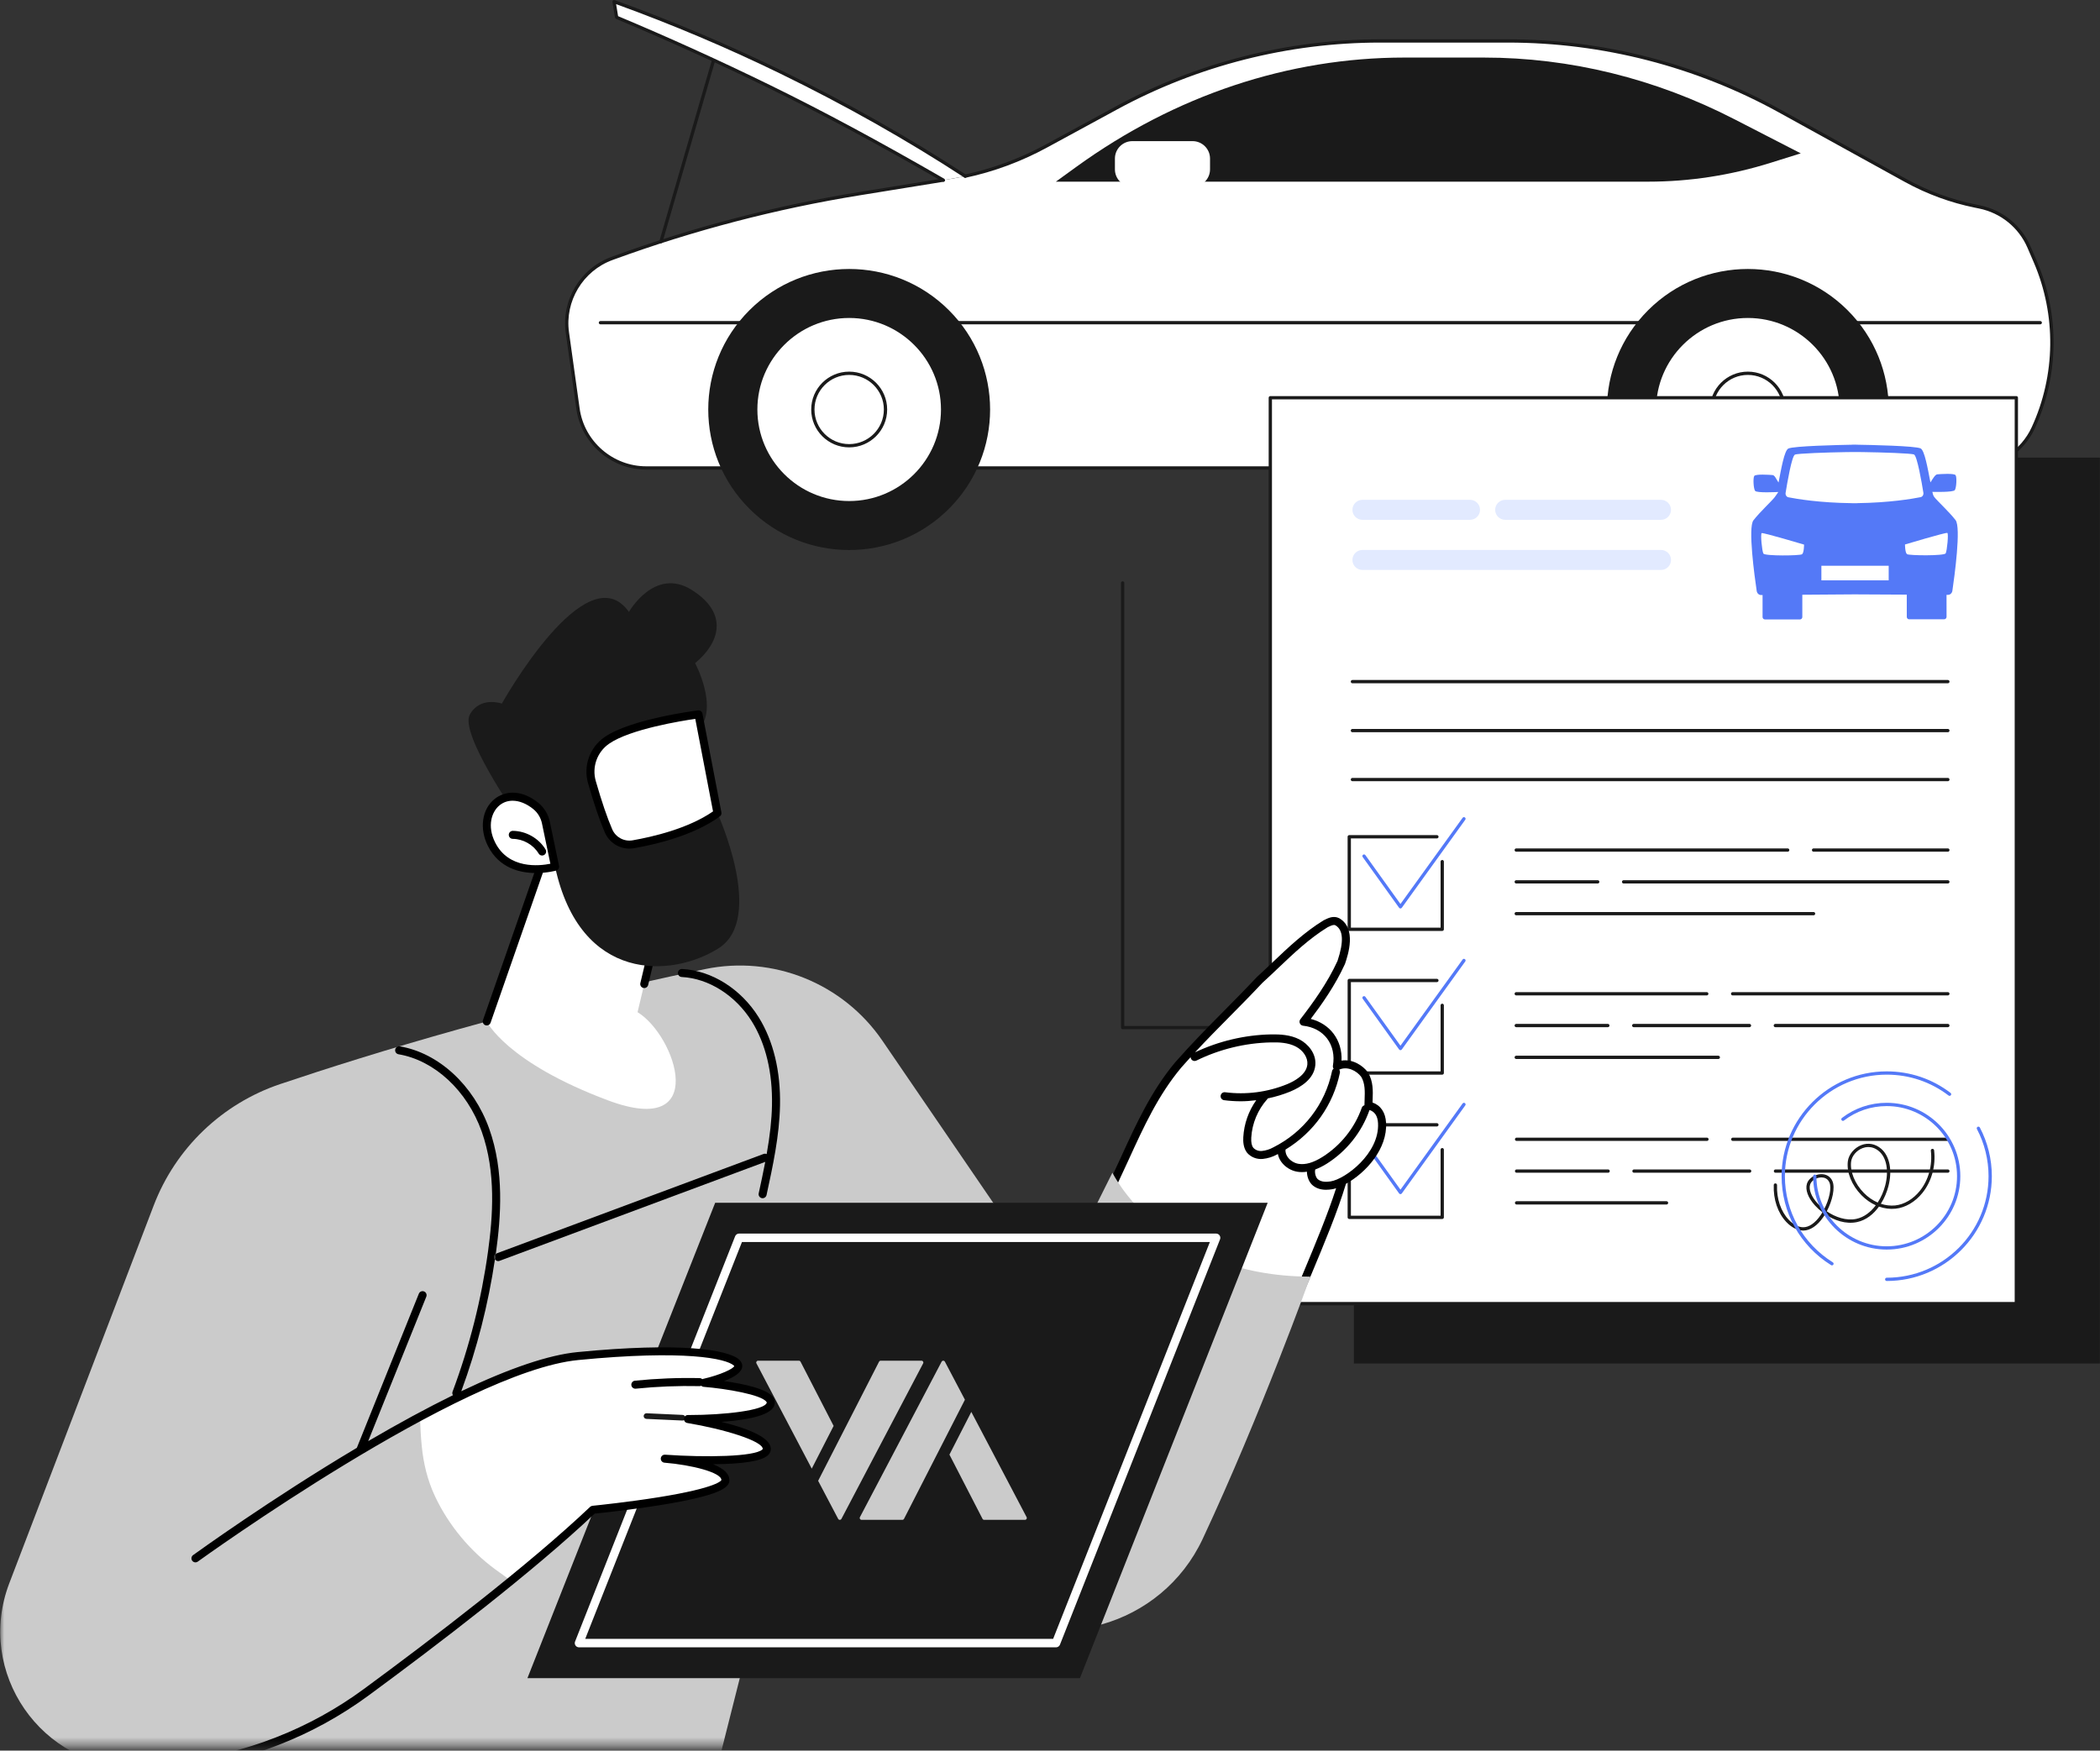 <svg id="Layer_1" data-name="Layer 1" xmlns="http://www.w3.org/2000/svg" xmlns:xlink="http://www.w3.org/1999/xlink" viewBox="-0.03 0 263.85 220"><rect x="-0.03" y="0" width="263.85" height="220" fill="#333333" stroke="none"/><defs><style>      .cls-1 {        fill: #e2eaff;      }      .cls-2 {        fill: #fff;      }      .cls-3 {        mask: url(#mask);      }      .cls-4 {        fill: #5479f7;      }      .cls-5 {        fill: #cbcbcb;      }      .cls-6 {        fill: #1a1a1a;      }    </style><mask id="mask" x="-.016" y="63.83" width="195.676" height="158.536" maskUnits="userSpaceOnUse"><g id="mask0_51_622" data-name="mask0 51 622"><path class="cls-2" d="M195.66,63.83H-.016v155.584h195.676V63.83Z"/></g></mask></defs><path class="cls-2" d="M81.169,58.808h166.391c3.385,0,6.459-1.967,7.87-5.035,3.04-6.612,3.134-14.198.259-20.883l-.788-1.83c-1.119-2.602-3.446-4.491-6.228-5.056l-.519-.106c-3.073-.624-6.031-1.712-8.775-3.226l-15.851-8.748c-10.433-5.758-22.161-8.778-34.085-8.778h-16.082c-11.568,0-22.951,2.893-33.108,8.415l-8.848,4.81c-3.768,2.049-7.857,3.445-12.093,4.131l-11.352,1.838c-10.54,1.707-20.894,4.411-30.921,8.076l-.186.068c-3.827,1.399-6.157,5.27-5.596,9.297l1.336,9.582c.595,4.268,4.254,7.445,8.575,7.445h0Z"/><path class="cls-6" d="M247.561,59.015H81.169c-4.399,0-8.174-3.277-8.78-7.623l-1.336-9.582c-.571-4.093,1.839-8.097,5.729-9.519l.186-.068c10.015-3.661,20.431-6.381,30.959-8.086l10.535-1.706c.113-.018.219.058.238.17.018.112-.059.218-.171.237l-10.535,1.706c-10.503,1.701-20.894,4.414-30.884,8.066l-.186.068c-3.709,1.356-6.007,5.172-5.462,9.075l1.336,9.582c.578,4.143,4.176,7.267,8.37,7.267h166.392c3.294,0,6.309-1.929,7.682-4.915,3.01-6.547,3.104-14.097.257-20.716l-.788-1.83c-1.092-2.539-3.364-4.384-6.079-4.935l-.52-.106c-3.096-.629-6.068-1.722-8.833-3.248l-15.851-8.748c-10.376-5.726-22.127-8.753-33.985-8.753h-16.082c-11.499,0-22.913,2.901-33.009,8.39l-8.848,4.81c-3.226,1.754-6.663,3.028-10.216,3.787-.113.024-.222-.047-.246-.158-.024-.111.047-.221.159-.245,3.514-.751,6.914-2.012,10.105-3.746l8.848-4.81c10.157-5.522,21.64-8.44,33.207-8.44h16.082c11.928,0,23.749,3.044,34.185,8.804l15.851,8.748c2.728,1.506,5.661,2.584,8.716,3.204l.52.106c2.847.578,5.231,2.514,6.377,5.177l.787,1.83c2.893,6.726,2.798,14.398-.261,21.05-1.441,3.132-4.603,5.155-8.058,5.155Z"/><path class="cls-6" d="M256.314,40.76H75.41c-.114,0-.207-.092-.207-.206s.092-.206.207-.206h180.904c.114,0,.207.092.207.206s-.093.206-.207.206Z"/><path class="cls-6" d="M83.017,30.565c-.019,0-.038-.003-.058-.008-.11-.032-.173-.146-.141-.255l6.567-22.639c.032-.109.145-.172.256-.141.11.032.173.146.141.255l-6.567,22.639c-.026.09-.109.149-.199.149h0Z"/><path class="cls-6" d="M232.096,63.95c6.915-6.896,6.915-18.078,0-24.974-6.915-6.897-18.126-6.897-25.041,0-6.915,6.896-6.915,18.078,0,24.974,6.915,6.897,18.126,6.897,25.041,0Z"/><path class="cls-2" d="M227.877,59.743c4.585-4.573,4.585-11.986,0-16.559-4.585-4.573-12.018-4.573-16.603,0-4.585,4.573-4.585,11.986,0,16.559,4.585,4.573,12.018,4.573,16.603,0Z"/><path class="cls-6" d="M219.576,63.378c-6.588,0-11.947-5.345-11.947-11.915s5.359-11.915,11.947-11.915,11.947,5.345,11.947,11.915-5.36,11.915-11.947,11.915ZM219.576,39.96c-6.36,0-11.534,5.16-11.534,11.503s5.174,11.503,11.534,11.503,11.533-5.16,11.533-11.503-5.174-11.503-11.533-11.503Z"/><path class="cls-2" d="M221.322,55.669c2.33-.962,3.436-3.625,2.471-5.948-.965-2.323-3.635-3.426-5.964-2.464s-3.436,3.625-2.471,5.948c.965,2.323,3.635,3.426,5.964,2.464Z"/><path class="cls-6" d="M219.576,56.222c-2.632,0-4.772-2.135-4.772-4.759s2.14-4.759,4.772-4.759,4.771,2.135,4.771,4.759-2.14,4.759-4.771,4.759ZM219.576,47.117c-2.403,0-4.358,1.95-4.358,4.347s1.955,4.346,4.358,4.346,4.358-1.95,4.358-4.346-1.955-4.347-4.358-4.347Z"/><path class="cls-6" d="M119.184,63.95c6.914-6.896,6.914-18.078,0-24.974-6.915-6.897-18.127-6.897-25.041,0-6.915,6.896-6.915,18.078,0,24.974,6.914,6.897,18.126,6.897,25.041,0Z"/><path class="cls-2" d="M114.965,59.743c4.585-4.573,4.585-11.987,0-16.559-4.585-4.573-12.019-4.573-16.604,0-4.585,4.573-4.585,11.986,0,16.559,4.585,4.573,12.019,4.573,16.604,0Z"/><path class="cls-6" d="M106.663,63.378c-6.588,0-11.947-5.345-11.947-11.915s5.359-11.915,11.947-11.915,11.947,5.345,11.947,11.915-5.359,11.915-11.947,11.915ZM106.663,39.96c-6.359,0-11.534,5.16-11.534,11.503s5.174,11.503,11.534,11.503,11.534-5.16,11.534-11.503-5.174-11.503-11.534-11.503Z"/><path class="cls-2" d="M107.394,55.958c2.489-.403,4.179-2.741,3.775-5.223s-2.749-4.167-5.237-3.765c-2.489.403-4.179,2.741-3.775,5.223.404,2.482,2.748,4.167,5.237,3.765Z"/><path class="cls-6" d="M106.663,56.222c-2.631,0-4.771-2.135-4.771-4.759s2.14-4.759,4.771-4.759,4.772,2.135,4.772,4.759-2.141,4.759-4.772,4.759ZM106.663,47.117c-2.403,0-4.358,1.95-4.358,4.347s1.955,4.346,4.358,4.346,4.358-1.95,4.358-4.346-1.955-4.347-4.358-4.347Z"/><path class="cls-6" d="M132.631,22.83h74.42c5.191,0,10.361-.796,15.379-2.369l3.793-1.188-8.339-4.29c-9.933-5.111-20.651-7.749-31.486-7.749h-9.985c-14.541,0-28.799,4.75-41.197,13.725l-2.585,1.872Z"/><path class="cls-2" d="M149.803,17.736h-7.553c-1.214,0-2.198.981-2.198,2.192v1.354c0,1.211.984,2.192,2.198,2.192h7.553c1.214,0,2.198-.981,2.198-2.192v-1.354c0-1.211-.984-2.192-2.198-2.192Z"/><path class="cls-2" d="M118.496,22.635c-6.678-3.853-14.103-7.957-21.861-11.755-6.613-3.237-13.027-6.125-19.188-8.706-.109-.656-.217-1.312-.326-1.968,6.487,2.337,13.534,5.233,20.945,8.841,8.755,4.262,16.561,8.773,23.179,13.091-1.216.213-1.786.353-2.749.497Z"/><path class="cls-6" d="M118.496,22.841c-.035,0-.07-.009-.103-.028-8.217-4.741-15.16-8.474-21.849-11.748-6.278-3.073-12.73-6-19.178-8.701-.065-.027-.112-.087-.124-.156l-.326-1.968c-.012-.072.015-.145.072-.192.056-.047.133-.06.202-.035,7.116,2.564,14.17,5.541,20.965,8.85,8.151,3.968,15.957,8.377,23.201,13.104.096.062.123.19.06.285-.063.095-.191.122-.286.06-7.23-4.717-15.021-9.118-23.157-13.078-6.677-3.251-13.604-6.181-20.593-8.713l.25,1.508c6.42,2.692,12.843,5.608,19.094,8.667,6.698,3.278,13.648,7.015,21.874,11.761.099.057.133.183.075.282-.038.066-.107.103-.179.103h0Z"/><path class="cls-6" d="M263.805,57.511h-93.732v113.844h93.732V57.511Z"/><path class="cls-2" d="M253.309,49.984h-93.732v113.844h93.732V49.984Z"/><path class="cls-6" d="M253.309,164.034h-93.732c-.114,0-.207-.092-.207-.206V49.984c0-.114.093-.206.207-.206h93.732c.114,0,.206.092.206.206v113.845c0,.114-.092.206-.206.206ZM159.784,163.622h93.318V50.19h-93.318v113.432Z"/><path class="cls-6" d="M244.705,85.868h-74.813c-.115,0-.207-.092-.207-.206s.092-.206.207-.206h74.813c.114,0,.206.092.206.206s-.092.206-.206.206Z"/><path class="cls-6" d="M244.705,92.02h-74.813c-.115,0-.207-.092-.207-.206s.092-.206.207-.206h74.813c.114,0,.206.092.206.206s-.092.206-.206.206Z"/><path class="cls-6" d="M244.705,98.175h-74.813c-.115,0-.207-.092-.207-.206s.092-.206.207-.206h74.813c.114,0,.206.092.206.206s-.092.206-.206.206Z"/><path class="cls-6" d="M244.704,143.382h-27.02c-.114,0-.206-.092-.206-.206s.092-.206.206-.206h27.02c.114,0,.206.092.206.206s-.092.206-.206.206Z"/><path class="cls-6" d="M214.436,143.382h-23.918c-.114,0-.206-.092-.206-.206s.092-.206.206-.206h23.918c.114,0,.207.092.207.206s-.093.206-.207.206Z"/><path class="cls-6" d="M244.705,147.379h-21.657c-.115,0-.207-.092-.207-.206s.092-.206.207-.206h21.657c.114,0,.207.092.207.206s-.093.206-.207.206Z"/><path class="cls-6" d="M219.8,147.379h-14.532c-.114,0-.206-.092-.206-.206s.092-.206.206-.206h14.532c.114,0,.207.092.207.206s-.093.206-.207.206Z"/><path class="cls-6" d="M202.019,147.379h-11.501c-.114,0-.206-.092-.206-.206s.092-.206.206-.206h11.501c.114,0,.207.092.207.206s-.093.206-.207.206Z"/><path class="cls-6" d="M209.356,151.373h-18.838c-.114,0-.206-.093-.206-.206,0-.114.092-.207.206-.207h18.838c.115,0,.207.093.207.207,0,.113-.092.206-.207.206Z"/><path class="cls-6" d="M181.176,153.192h-11.681c-.114,0-.207-.092-.207-.206v-11.629c0-.114.093-.206.207-.206h11.012c.115,0,.207.092.207.206s-.092.206-.207.206h-10.805v11.217h11.268v-8.299c0-.114.092-.206.206-.206.115,0,.207.092.207.206v8.505c0,.114-.092.206-.207.206Z"/><path class="cls-4" d="M175.927,150.069c-.066,0-.129-.032-.168-.086l-4.577-6.379c-.066-.093-.045-.222.048-.288.093-.066.222-.045.289.048l4.409,6.145,7.808-10.832c.066-.092.195-.114.288-.047.093.066.114.195.047.288l-7.976,11.065c-.039.054-.101.086-.168.086Z"/><path class="cls-6" d="M181.176,116.992h-11.681c-.114,0-.207-.092-.207-.206v-11.629c0-.114.093-.207.207-.207h11.012c.115,0,.207.093.207.207,0,.113-.092.206-.207.206h-10.805v11.217h11.268v-8.299c0-.114.092-.206.206-.206.115,0,.207.092.207.206v8.505c0,.114-.092.206-.207.206Z"/><path class="cls-4" d="M175.927,114.169c-.066,0-.129-.032-.168-.086l-4.577-6.379c-.066-.093-.045-.222.048-.288s.222-.045.289.048l4.409,6.145,7.808-10.832c.066-.093.195-.114.288-.047.093.066.114.195.047.288l-7.976,11.065c-.039.054-.101.086-.168.086Z"/><path class="cls-6" d="M244.705,107.034h-16.874c-.114,0-.207-.092-.207-.206s.093-.206.207-.206h16.874c.114,0,.206.092.206.206s-.092.206-.206.206Z"/><path class="cls-6" d="M224.58,107.034h-34.106c-.115,0-.207-.092-.207-.206s.092-.206.207-.206h34.106c.114,0,.207.092.207.206s-.093.206-.207.206Z"/><path class="cls-6" d="M244.705,111.031h-40.741c-.114,0-.207-.092-.207-.206s.093-.206.207-.206h40.741c.114,0,.207.092.207.206s-.093.206-.207.206Z"/><path class="cls-6" d="M200.713,111.031h-10.239c-.115,0-.207-.092-.207-.206s.092-.206.207-.206h10.239c.114,0,.206.092.206.206s-.092.206-.206.206Z"/><path class="cls-6" d="M227.831,115.028h-37.357c-.115,0-.207-.092-.207-.206s.092-.206.207-.206h37.357c.115,0,.207.092.207.206s-.092.206-.207.206Z"/><path class="cls-6" d="M181.176,135.053h-11.681c-.114,0-.207-.092-.207-.206v-11.629c0-.114.093-.207.207-.207h11.012c.115,0,.207.093.207.207s-.092.206-.207.206h-10.805v11.217h11.268v-8.299c0-.114.092-.206.206-.206.115,0,.207.092.207.206v8.505c0,.114-.092.206-.207.206Z"/><path class="cls-4" d="M175.927,131.977c-.066,0-.129-.033-.168-.087l-4.577-6.378c-.066-.093-.045-.222.048-.288s.222-.045.289.048l4.409,6.145,7.808-10.832c.066-.093.195-.114.288-.047.093.066.114.195.047.287l-7.976,11.066c-.039.054-.101.086-.168.086Z"/><path class="cls-6" d="M244.705,125.095h-27.042c-.114,0-.207-.092-.207-.206s.093-.206.207-.206h27.042c.114,0,.207.092.207.206s-.093.206-.207.206Z"/><path class="cls-6" d="M214.412,125.095h-23.938c-.115,0-.207-.092-.207-.206s.092-.206.207-.206h23.938c.114,0,.206.092.206.206s-.092.206-.206.206Z"/><path class="cls-6" d="M244.704,129.088h-21.676c-.114,0-.207-.092-.207-.206s.093-.206.207-.206h21.676c.114,0,.206.092.206.206s-.092.206-.206.206Z"/><path class="cls-6" d="M219.779,129.088h-14.544c-.114,0-.206-.092-.206-.206s.092-.206.206-.206h14.544c.114,0,.206.092.206.206s-.092.206-.206.206Z"/><path class="cls-6" d="M201.984,129.088h-11.51c-.115,0-.207-.092-.207-.206s.092-.206.207-.206h11.51c.114,0,.206.092.206.206s-.092.206-.206.206Z"/><path class="cls-6" d="M215.863,133.086h-25.389c-.115,0-.207-.093-.207-.206,0-.114.092-.207.207-.207h25.389c.114,0,.207.093.207.207,0,.113-.093.206-.207.206Z"/><path class="cls-4" d="M226.119,70.601h-4.397c-.165,0-.299.133-.299.298v6.648c0,.165.134.298.299.298h4.397c.165,0,.299-.133.299-.298v-6.648c0-.164-.134-.298-.299-.298Z"/><path class="cls-4" d="M239.844,77.828l4.398-.004c.165,0,.298-.134.298-.298l-.006-6.648c0-.164-.134-.298-.299-.297l-4.398.004c-.165,0-.298.134-.298.298l.006,6.648c0,.164.134.298.299.298Z"/><path class="cls-4" d="M245.681,59.72c-.169-.261-1.859-.148-2.299-.11-.266.023-.533.496-.866,1.014-.333-1.714-.732-4.021-1.23-4.27-.642-.322-6.302-.439-8.056-.468v-.008h-.516v.009c-1.754.032-7.414.16-8.055.483-.498.25-.896,2.558-1.227,4.272-.333-.517-.487-.919-.753-.941-.439-.037-2.13-.147-2.299.114-.169.262-.1,1.569.103,1.867.202.299,2.782.147,2.918.147-.141.2-.261.404-.436.63v.002c-.403.528-1.853,1.848-2.688,2.926-.704.908.139,7.046.41,8.878.044.298.277.514.55.512l11.743-.083,11.743.061c.273.001.506-.215.55-.513.269-1.833,1.107-7.972.402-8.879-.835-1.076-2.287-2.393-2.691-2.92.001,0,.001-.001.001-.002-.144-.205-.181-.408-.227-.629.135,0,2.62.076,2.823-.223.202-.299.269-1.606.1-1.868h0Z"/><path class="cls-2" d="M239.318,68.426s5.154-1.546,5.323-1.452c.17.093-.041,2.24-.21,2.567-.169.327-4.606.285-4.859.098-.254-.187-.254-1.213-.254-1.213Z"/><path class="cls-2" d="M226.636,68.44s-5.156-1.536-5.325-1.442c-.169.093.043,2.24.213,2.567.169.327,4.606.276,4.859.089.254-.187.253-1.213.253-1.213Z"/><path class="cls-2" d="M233.302,63.232c4.063-.053,6.943-.547,7.978-.754.236-.047.391-.294.349-.554-.202-1.252-.78-4.618-1.173-4.804-.326-.154-4.012-.27-6.444-.306-.131-.011-1.949-.009-2.081.002-2.432.041-6.117.164-6.443.318-.394.187-.968,3.554-1.17,4.807-.041.26.115.507.35.554,1.036.205,3.916.694,7.979.739v.004c.111,0,.544,0,.655,0v-.004h0Z"/><path class="cls-2" d="M237.271,71.099h-8.457v1.834h8.457v-1.834Z"/><path class="cls-1" d="M208.66,71.627h-37.508c-.696,0-1.26-.563-1.26-1.257s.564-1.257,1.26-1.257h37.508c.696,0,1.261.563,1.261,1.257s-.565,1.257-1.261,1.257Z"/><path class="cls-1" d="M184.666,65.327h-13.514c-.696,0-1.26-.563-1.26-1.257s.564-1.257,1.26-1.257h13.514c.696,0,1.26.563,1.26,1.257s-.564,1.257-1.26,1.257Z"/><path class="cls-1" d="M208.659,65.327h-19.571c-.696,0-1.261-.563-1.261-1.257s.565-1.257,1.261-1.257h19.571c.696,0,1.26.563,1.26,1.257s-.564,1.257-1.26,1.257Z"/><path class="cls-6" d="M226.538,154.644h-.045c-.706-.017-1.447-.399-2.086-1.076-1.07-1.134-1.646-2.83-1.578-4.652.004-.113.098-.202.214-.198.114.004.203.1.199.214-.063,1.712.471,3.299,1.467,4.353.562.597,1.2.933,1.794.946.742.019,1.534-.524,2.22-1.527.078-.114.154-.232.226-.353-.346-.263-.659-.55-.927-.846-.892-.98-1.263-1.99-1.017-2.769.201-.636.943-1.142,1.727-1.178.69-.031,1.228.296,1.481.899.335.799.007,2.397-.721,3.771,1.078.731,2.444,1.215,3.707.95.986-.206,1.816-.865,2.448-1.707-.643-.291-1.252-.717-1.792-1.265-1.227-1.246-1.885-2.877-1.718-4.258.104-.859.802-1.7,1.697-2.045.861-.331,1.771-.161,2.497.467,1.072.926,1.418,2.733.903,4.716-.184.705-.498,1.483-.946,2.193.591.196,1.203.27,1.804.208,1.122-.116,2.248-.78,3.089-1.824,1.095-1.359,1.6-3.203,1.387-5.059-.013-.113.068-.215.182-.228.113-.013.216.068.229.181.226,1.965-.312,3.92-1.476,5.364-.909,1.129-2.137,1.849-3.368,1.976-.697.072-1.405-.021-2.086-.264-.673.936-1.594,1.704-2.765,1.949-1.384.29-2.838-.204-3.999-.989-.07.118-.144.232-.22.344-.755,1.103-1.651,1.707-2.527,1.707ZM228.818,147.968c-.023,0-.046,0-.067.002-.609.027-1.203.418-1.352.889-.197.627.15,1.512.929,2.369.236.26.515.517.825.756.652-1.25.963-2.689.678-3.368-.231-.552-.709-.648-1.013-.648ZM234.717,144.149c-.299,0-.554.07-.734.139-.758.292-1.349.995-1.435,1.71-.151,1.24.478,2.778,1.602,3.919.524.531,1.115.939,1.738,1.209.437-.668.758-1.421.945-2.143.476-1.831.179-3.479-.773-4.302-.474-.409-.947-.532-1.343-.532h0Z"/><path class="cls-4" d="M237.022,160.984c-.114,0-.206-.092-.206-.206s.092-.206.206-.206c7.055,0,12.795-5.724,12.795-12.76,0-2.062-.505-4.11-1.46-5.923-.053-.101-.014-.225.087-.278.102-.053.226-.014.28.086.985,1.872,1.506,3.987,1.506,6.115,0,7.263-5.925,13.172-13.208,13.172Z"/><path class="cls-4" d="M230.143,159.021c-.038,0-.076-.01-.11-.031-3.893-2.427-6.217-6.605-6.217-11.178,0-7.263,5.925-13.171,13.207-13.171,2.929,0,5.702.935,8.021,2.706.091.069.108.198.039.289-.069.09-.199.108-.29.038-2.246-1.715-4.933-2.621-7.77-2.621-7.054,0-12.794,5.724-12.794,12.759,0,4.43,2.252,8.478,6.023,10.828.097.061.127.188.066.285-.039.062-.107.096-.175.096Z"/><path class="cls-4" d="M237.023,157.036c-5.1,0-9.248-4.137-9.248-9.222,0-.114.092-.207.206-.207.115,0,.207.093.207.207,0,4.858,3.963,8.81,8.834,8.81s8.835-3.952,8.835-8.81-3.963-8.81-8.835-8.81c-1.963,0-3.821.628-5.375,1.817-.09.07-.22.052-.289-.038-.07-.09-.053-.22.038-.289,1.626-1.245,3.571-1.903,5.626-1.903,5.1,0,9.248,4.137,9.248,9.223s-4.148,9.222-9.247,9.222Z"/><path class="cls-6" d="M152.391,129.346h-11.369c-.114,0-.206-.092-.206-.206v-55.879c0-.114.092-.206.206-.206.115,0,.207.092.207.206v55.672h11.162c.114,0,.207.093.207.207s-.093.206-.207.206Z"/><g class="cls-3"><g><path class="cls-2" d="M141.306,154.07c2.041,3.089,4.819,5.637,7.935,7.628,3.231,2.069,6.827,3.568,10.516,4.635.745.215,1.507.408,2.254.588,3.523-8.882,6.393-18.258,6.393-18.258,3.259-1.945,3.845-3.173,3.845-3.173,3.207-5.854-.461-6.599-.461-6.599,1.292-6.304-3.876-4.889-3.876-4.889.898-5.168-4.178-5.597-4.178-5.597,5.436-6.441,6.911-12.882,3.599-12.526-2.554.275-14.045,12.367-19.166,17.874-1.619,1.744-2.98,3.708-4.042,5.835l-5.061,10.132c.588,1.526,1.34,2.985,2.242,4.35h0Z"/><path d="M174.118,141.096c-.068-1.28-.67-2.179-1.698-2.542l.011-.335c.042-1.089.09-2.322-.579-3.434l-.027-.04c-.66-.879-1.956-1.684-3.3-1.455.055-1.271-.291-2.438-1.004-3.384-.691-.915-1.68-1.553-2.867-1.855,1.378-1.819,3.075-4.216,4.292-6.889.01-.02.017-.037.022-.055.368-1.1,1.488-4.446-.741-5.715-.715-.356-1.366-.03-1.952.264-2.421,1.485-4.438,3.402-6.39,5.259-.603.573-1.286,1.224-2.004,1.876-1.354,1.445-2.732,2.84-4.065,4.188l-.027.028c-2.017,2.038-4.102,4.146-6.168,6.499-3.008,3.599-4.916,7.776-6.769,11.832-.432.944-.879,1.921-1.332,2.877-.059.121-.066.258-.021.384.045.128.138.229.26.288.124.058.26.064.387.019.126-.045.228-.137.285-.258.416-.874.824-1.765,1.221-2.632l.127-.275c1.903-4.165,3.701-8.099,6.609-11.58.39-.443.781-.879,1.173-1.308.003.069.021.139.052.203.123.249.424.352.677.229,2.901-1.428,6.145-2.218,9.38-2.283,1-.026,2.151.027,3.11.521.929.478,1.525,1.398,1.45,2.238-.115,1.3-1.639,2.116-2.535,2.487-2.46,1.007-5.158,1.358-7.796,1.017-.278-.036-.528.159-.564.435-.018.134.018.266.1.372.083.106.201.175.335.192.69.09,1.397.136,2.101.136.595,0,1.217-.043,1.935-.133-.969,1.37-1.529,2.966-1.627,4.639-.028.55-.008,1.352.492,1.984.489.544,1.212.828,1.958.755.637-.066,1.239-.255,1.786-.558.037-.02.073-.04.109-.062.067.349.212.684.426.982.471.655,1.227,1.122,2.024,1.249.4.06.758.063,1.2-.005.006.683.301,1.377.753,1.738.449.357.988.532,1.649.532.278,0,.536-.032.731-.06.158-.023.338-.068.536-.133-1.046,3.264-2.653,7.111-4.077,10.518l-.04.098c-.687,1.641-1.334,3.19-1.898,4.621-.102.258.026.551.288.654.059.021.12.033.181.033.21,0,.394-.126.47-.318.579-1.462,1.236-3.035,1.946-4.735,1.632-3.905,3.318-7.943,4.341-11.35.008-.024.012-.048.015-.07,2.572-1.425,5.229-4.417,5.052-7.686ZM159.939,144.197c-.44.243-.917.394-1.418.446-.406.043-.823-.115-1.081-.401-.208-.265-.289-.671-.257-1.28.104-1.791.824-3.511,2.025-4.845.022-.025.036-.051.045-.076.988-.208,1.938-.497,2.824-.86,1.354-.562,3.001-1.595,3.155-3.33.129-1.452-.908-2.665-1.993-3.224-1.162-.598-2.469-.65-3.593-.632-3.277.067-6.564.845-9.529,2.252,1.467-1.578,2.94-3.068,4.388-4.532,1.343-1.357,2.731-2.761,4.082-4.206.673-.609,1.34-1.243,1.993-1.864,1.91-1.817,3.885-3.696,6.185-5.11.528-.263.783-.355.984-.253.997.566,1.084,2.035.271,4.476-1.262,2.761-3.068,5.258-4.67,7.336-.111.146-.136.341-.063.505.071.168.228.284.408.304,1.266.138,2.337.71,3.017,1.612.691.914.951,2.125.73,3.408-.024.137.01.275.09.384-.104.074-.177.184-.202.31-.87,4.169-3.562,7.66-7.392,9.582ZM163.128,146.262c-.526-.082-1.048-.404-1.361-.84-.152-.213-.318-.542-.28-.953,3.56-2.167,5.984-5.59,6.832-9.647.028-.144-.007-.285-.086-.396.997-.463,2.165.112,2.763.896.503.847.465,1.869.428,2.858-.01.248-.019.49-.02.722-.153.043-.279.155-.336.312-.897,2.544-2.652,4.739-4.939,6.181-1.153.721-2.136,1.009-3,.868ZM167.156,148.468c-.532.078-1.14.104-1.6-.263-.276-.221-.438-.842-.333-1.235.471-.176.956-.419,1.442-.723,2.478-1.562,4.38-3.94,5.356-6.7.006-.017.011-.034.015-.051.673.219,1.025.762,1.074,1.653.207,3.82-4.138,7.039-5.955,7.318Z"/><path class="cls-5" d="M35.191,136.232c11.5-3.87,30.619-9.728,53.357-14.442,8.567-1.777,17.362,1.787,22.29,8.998l21.485,31.434,7.414-14.85s6.27,13.02,24.874,13.065c0,0-6.246,17.389-13.529,32.95-5.161,11.027-18.974,14.935-29.093,8.134-7.461-5.014-15.44-12.487-20.803-23.358l-11.115,44.009H17.177c-12.021,0-20.318-12.009-16.036-23.212l18.138-47.46c2.753-7.203,8.587-12.803,15.911-15.268h0Z"/><path class="cls-6" d="M125.357,175.251c-.057,0-.116-.014-.17-.044-.172-.094-.235-.309-.14-.48l6.965-12.678c.093-.172.309-.235.481-.141.172.094.235.309.14.48l-6.964,12.679c-.065.117-.186.184-.312.184h0Z"/><path class="cls-6" d="M135.657,210.894h-69.418l23.587-59.737h69.418l-23.587,59.737Z"/><path class="cls-5" d="M110.416,171.127c.04-.077.12-.126.208-.126h5.127c.175,0,.287.183.207.335l-10.267,19.541c-.087.165-.326.165-.413,0l-2.515-4.781,7.653-14.969ZM101.961,184.566l-6.95-13.23c-.08-.153.032-.335.207-.335h5.127c.088,0,.168.049.208.126l4.156,8.07-2.748,5.369Z"/><path class="cls-5" d="M122.008,177.436l6.95,13.23c.08.153-.032.335-.207.335h-5.128c-.087,0-.167-.049-.207-.126l-4.156-8.07,2.748-5.369h0ZM113.553,190.875c-.04.077-.12.126-.208.126h-5.127c-.175,0-.287-.182-.207-.335l10.267-19.541c.086-.165.326-.165.413,0l2.515,4.781-7.653,14.969h0Z"/><path class="cls-2" d="M132.652,207.022h-59.934c-.176,0-.341-.087-.44-.232-.099-.145-.12-.33-.055-.493l20.112-50.936c.08-.203.276-.336.495-.336h59.934c.176,0,.34.087.439.232.099.145.12.33.055.493l-20.111,50.936c-.08.203-.277.336-.495.336ZM73.499,205.961h58.79l19.693-49.875h-58.79l-19.693,49.875Z"/><path class="cls-2" d="M88.398,173.793s4.307-.973,4.327-2.123c.02-1.149-5.279-3.114-20.157-1.243-5.984.753-13.656,4.185-19.835,7.516.002.067.004.135.006.203.044,1.201.102,2.399.221,3.596.215,2.168.712,4.243,1.631,6.226.872,1.88,2.007,3.638,3.334,5.23,1.252,1.504,2.669,2.846,4.246,4.006.668.492,1.347.968,2.015,1.46,3.776-3.08,7.327-6.13,10.265-8.915,0,0,16.652-1.634,16.652-3.716s-7.614-2.705-7.614-2.705c0,0,12.802.894,12.814-1.221.012-2.115-9.909-3.763-9.909-3.763,0,0,9.782.032,10.383-1.888.601-1.919-8.38-2.663-8.38-2.663h0Z"/><g><path class="cls-6" d="M85.711,178.521h.017c.188,0,.345-.148.354-.337.009-.196-.142-.361-.338-.37l-4.532-.207c-.194-.01-.361.142-.37.337-.009.195.142.361.338.37l4.532.207Z"/><path class="cls-6" d="M62.098,157.773c-.056.123-.061.26-.014.386.014.039.05.06.073.094.033-.222.07-.444.101-.666-.066.05-.124.109-.16.187Z"/></g><path class="cls-2" d="M69.839,103.383l-8.711,24.986s2.403,5.119,15.268,9.927c12.865,4.808,8.502-8.151,3.679-11.095l2.93-12.316-13.166-11.502Z"/><g><path d="M90.924,173.568c1.52-.577,2.295-1.213,2.307-1.896.003-.199-.062-.501-.388-.802-1.395-1.282-7.466-2.206-20.322-.95-3.587.35-8.496,2.004-14.595,4.917,1.976-5.36,3.393-10.935,4.232-16.586-.023-.033-.058-.055-.073-.094-.047-.126-.042-.263.014-.386.036-.077.094-.137.16-.187.01-.07.022-.14.032-.211.606-4.414,1.057-10.168-.855-15.525-1.952-5.468-6.36-9.53-11.231-10.351-.281-.051-.535.14-.582.412-.046.273.139.534.414.581,4.517.761,8.618,4.566,10.449,9.695,1.839,5.151,1.396,10.749.806,15.051-.828,6.023-2.329,11.965-4.461,17.66-.057.15-.034.314.05.443-3.231,1.585-6.812,3.525-10.652,5.773l7.303-18.157c.05-.127.049-.265-.005-.389-.053-.123-.151-.218-.275-.267-.258-.101-.552.021-.656.279l-7.792,19.374c-10.833,6.446-20.18,13.196-20.573,13.481-.109.079-.181.196-.202.329s.011.266.09.374c.079.109.196.181.329.202.134.02.267-.011.375-.09.33-.238,33.114-23.896,47.8-25.33,13.408-1.31,18.591-.183,19.54.689.037.034.055.059.062.06-.058.314-1.695,1.118-3.932,1.624-.033.008-.062.02-.089.033-.088-.082-.204-.131-.326-.134-2.708-.059-5.444.051-8.132.324-.134.014-.255.079-.341.184-.085.104-.125.235-.111.369.026.258.242.453.502.453l.051-.003c2.648-.27,5.343-.377,8.02-.319.075,0,.147-.017.213-.047.079.078.174.124.282.133,2.917.242,7.3.991,7.912,1.899.043.063.036.087.028.112-.297.948-5.293,1.534-9.751,1.534h-.151c-.26,0-.481.203-.502.461-.022.261.163.497.42.539,4.586.763,9.493,2.257,9.487,3.266,0,0-.006.022-.053.065-.983.91-7.031,1.016-12.22.654-.278-.017-.517.184-.539.464-.021.275.186.518.461.54,3.453.283,7.15,1.236,7.153,2.183-.013.039-.41.959-7.901,2.162-3.715.596-7.536.996-8.296,1.073-.111.01-.218.059-.299.137-7.725,7.323-19.728,16.493-28.438,22.896-6.793,4.997-14.822,8.139-23.217,9.085-.276.032-.476.282-.444.558.029.255.245.447.501.447.02,0,.041-.002.057-.004,8.569-.965,16.766-4.172,23.703-9.274,8.685-6.388,20.656-15.533,28.408-22.86.836-.085,4.553-.479,8.184-1.062,7.69-1.235,8.75-2.237,8.75-3.136,0-.791-.691-1.465-2.058-2.009,3.802-.031,6.116-.405,6.882-1.114.309-.285.375-.593.377-.801.007-1.234-2.079-2.38-6.205-3.408,4.076-.3,6.313-1.003,6.656-2.095.105-.335.052-.673-.153-.977-.718-1.063-3.635-1.698-6.184-2.057Z"/><path d="M62.557,158.486c.06,0,.12-.012.176-.033l33.385-12.438c-.246,1.286-.519,2.559-.823,3.957-.029.132-.004.267.069.38.073.112.186.19.315.219.271.061.544-.118.603-.39.792-3.648,1.612-7.422,1.691-11.248.089-4.312-.841-8.153-2.69-11.109-2.216-3.545-5.898-5.862-9.609-6.047-.126-.015-.263.037-.364.129-.101.09-.16.214-.167.348-.007.135.04.264.13.363.091.101.214.159.349.165,3.387.169,6.76,2.306,8.805,5.575,1.745,2.791,2.622,6.441,2.537,10.556-.038,1.81-.25,3.762-.668,6.124-.118-.057-.258-.066-.388-.019l-33.527,12.493c-.046.017-.085.046-.123.075-.031.222-.068.444-.101.666.093.135.232.235.4.235Z"/><path d="M60.961,128.844c.053.019.109.028.167.028.214,0,.406-.136.477-.338l8.465-24.281,12.374,10.81-2.019,8.486c-.031.131-.009.266.061.38.071.115.182.195.313.226.131.033.267.01.382-.062.114-.071.194-.182.225-.311l2.089-8.782c.044-.183-.017-.373-.158-.496l-13.167-11.503c-.127-.109-.299-.149-.461-.107-.162.042-.292.163-.348.322l-8.711,24.985c-.044.128-.037.265.022.386s.161.212.287.256Z"/></g><path class="cls-6" d="M64.873,102.52s-7.17-10.327-5.88-12.702c1.291-2.375,4.034-1.398,4.034-1.398,0,0,10.638-19.061,15.964-11.515,0,0,3.234-5.732,7.933-2.744,4.7,2.988,3.391,6.702.379,9.176,0,0,3.034,5.61.412,8.45-2.622,2.84.377,9.603,2.397,10.402,0,0,6.048,13.214.171,16.964-5.877,3.749-17.431,4.389-20.572-10.233l-4.839-6.4Z"/><path class="cls-2" d="M68.559,103.384l1.153,5.537s-5.729,1.67-7.989-2.832c-2.072-4.129,1.624-7.952,5.545-4.819.664.531,1.117,1.282,1.29,2.114Z"/><path d="M64.399,104.414c-.276,0-.502.224-.504.5,0,.134.05.261.145.357.095.096.221.149.356.15,1.304.009,2.581.735,3.253,1.849.091.151.256.245.433.245.091,0,.181-.025.26-.072.116-.069.197-.179.23-.31.033-.131.012-.266-.058-.382-.85-1.408-2.463-2.325-4.114-2.336Z"/><path class="cls-2" d="M87.732,89.771s-8.326,1.044-11.535,3.283c-1.675,1.169-2.42,3.266-1.858,5.226.565,1.97,1.32,4.373,2.093,6.142.527,1.208,1.815,1.898,3.116,1.671,2.666-.464,7.379-1.568,10.566-3.907l-2.382-12.415Z"/><g><path d="M69.056,103.282c-.199-.954-.722-1.807-1.47-2.404-2.241-1.791-4.299-1.416-5.477-.465-1.592,1.283-1.935,3.71-.835,5.903,1.411,2.811,4.072,3.4,6.056,3.4,1.428,0,2.516-.308,2.526-.311.251-.073.406-.331.353-.586l-1.153-5.537ZM62.177,105.865c-1.034-2.061-.432-3.864.566-4.668.467-.377,1.016-.568,1.632-.568h0c.841,0,1.733.358,2.58,1.035.566.453.961,1.1,1.111,1.823l1.054,5.06c-1.368.277-5.239.718-6.944-2.682Z"/><path d="M88.228,89.682h0c-.051-.263-.289-.435-.559-.405-.345.043-8.485,1.084-11.761,3.37-1.849,1.291-2.674,3.613-2.054,5.778.756,2.634,1.468,4.722,2.115,6.205.535,1.226,1.744,2.017,3.081,2.017.195,0,.392-.017.585-.051,2.609-.454,7.48-1.577,10.778-3.997.156-.115.233-.312.197-.501l-2.382-12.415ZM79.461,105.603c-1.079.188-2.132-.379-2.567-1.376-.625-1.43-1.34-3.532-2.071-6.08-.501-1.752.167-3.631,1.663-4.675,2.655-1.852,9.206-2.895,10.84-3.131l2.231,11.629c-3.131,2.174-7.662,3.209-10.097,3.633Z"/></g></g></g></svg>